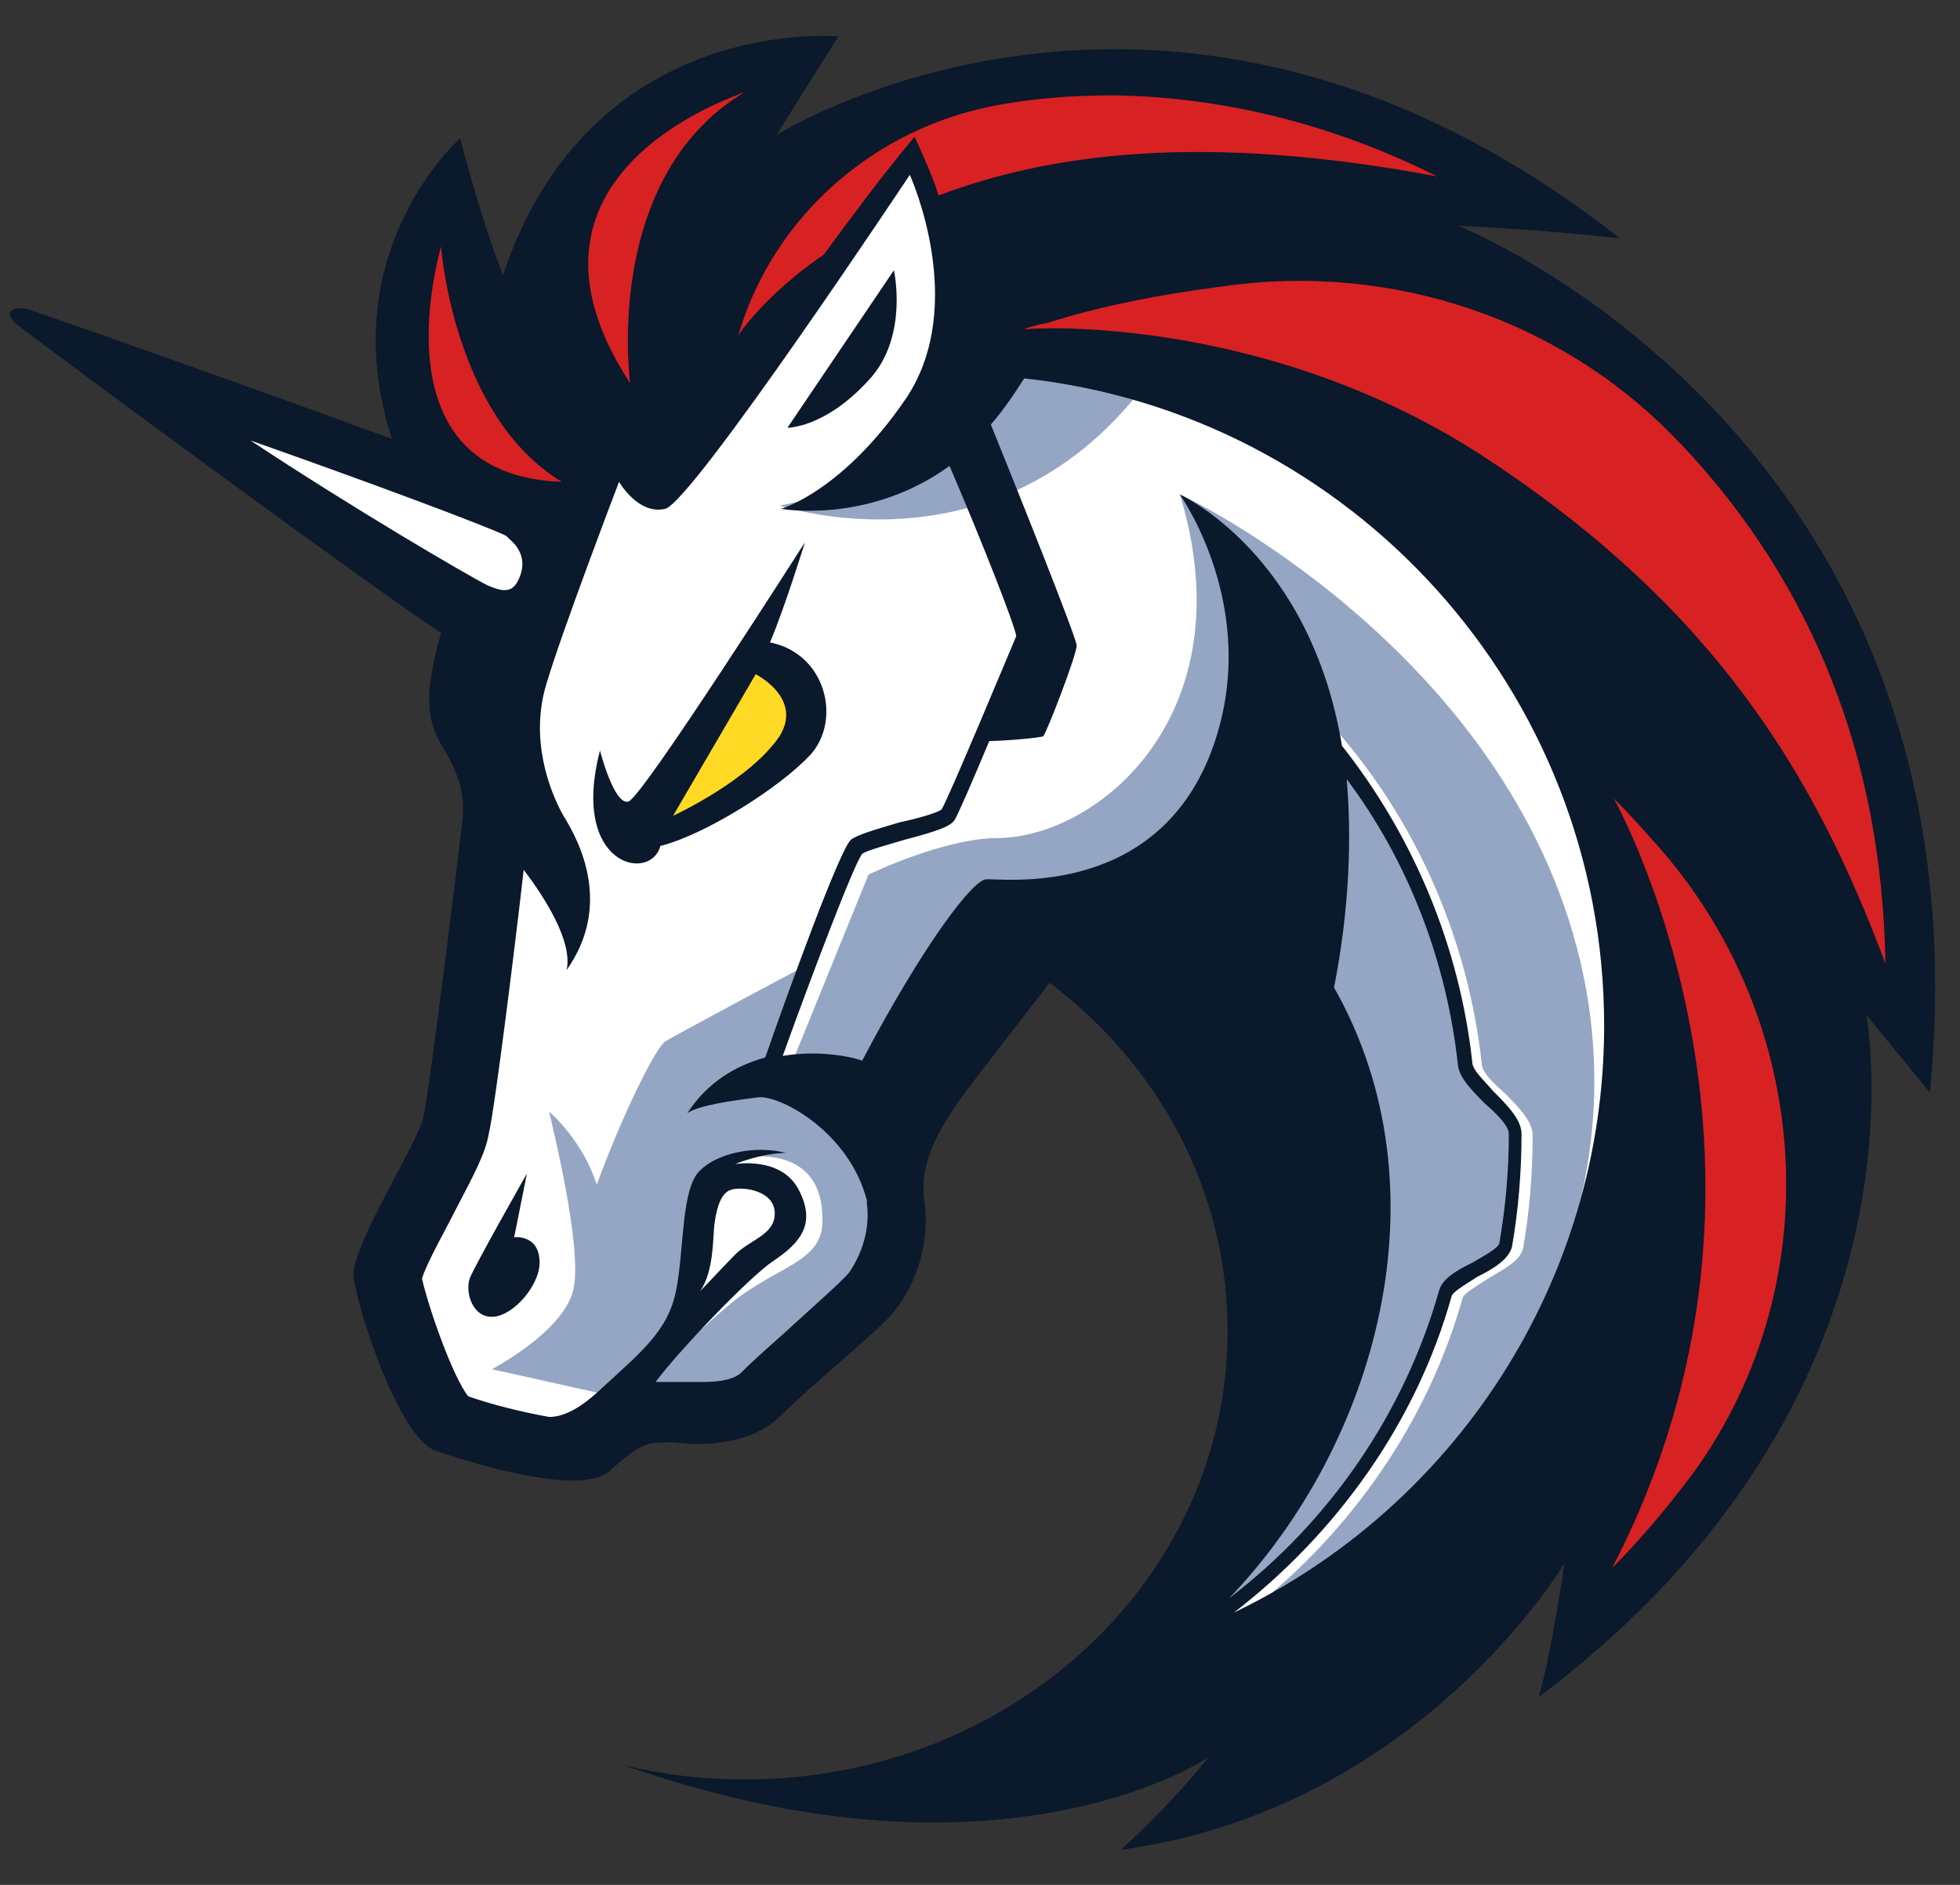 <?xml version="1.0" encoding="UTF-8"?>
<svg viewBox="0 0 52 50" version="1.1" xmlns="http://www.w3.org/2000/svg" xmlns:xlink="http://www.w3.org/1999/xlink">
    <rect x="0" y="0" width="52" height="50" fill="#333333" stroke="none"/>
    <title>1inch-round</title>
    <g id="Page-1" stroke="none" stroke-width="1" fill="none" fill-rule="evenodd">
        <g id="1inch-round" transform="translate(0.265, 0.953)" fill-rule="nonzero">
            <polygon id="Path" fill="#FFFFFF" points="12.154 26.509 13.503 16.342 1.784 8.199 12.491 11.827 15.02 7.946 24.252 2.209 44.613 13.431 45.667 30.559 36.603 43.173 29.437 44.27 33.147 37.477 33.147 30.938 30.449 25.834 27.709 24.02 23.493 28.365 23.493 32.963 20.205 36.043 16.032 36.549 14.177 37.604 11.142 36.634 9.878 32.077 12.154 28.871"></polygon>
            <path d="M30.87,8.115 C28.636,7.651 26.191,7.777 26.191,7.777 C26.191,7.777 25.39,11.49 20.416,12.46 C20.458,12.46 26.992,14.696 30.87,8.115 Z" id="Path" fill="#94A6C3"></path>
            <path d="M32.894,41.781 C35.592,39.671 37.615,36.76 38.542,33.47 C38.585,33.343 38.964,33.132 39.217,32.963 C39.638,32.71 40.06,32.499 40.144,32.162 C40.313,31.191 40.397,30.179 40.397,29.166 C40.397,28.787 40.018,28.407 39.638,28.027 C39.343,27.774 39.048,27.479 39.048,27.268 C38.627,23.429 36.856,19.843 34.032,17.227 L33.737,17.523 C36.477,20.096 38.247,23.598 38.627,27.31 C38.669,27.648 39.006,27.985 39.343,28.323 C39.638,28.576 39.976,28.956 39.976,29.124 C39.976,30.095 39.891,31.065 39.723,32.035 C39.681,32.204 39.301,32.373 39.006,32.541 C38.585,32.752 38.205,32.963 38.121,33.301 C37.109,36.887 34.791,40.009 31.713,42.034 C32.261,40.852 33.99,37.013 34.917,35.073 L34.749,28.829 L29.395,23.64 L26.36,24.062 L23.03,29.462 C23.03,29.462 24.589,31.445 22.397,33.765 C20.247,36.043 18.561,36.549 18.561,36.549 L17.002,35.706 C17.465,35.115 18.393,34.229 19.109,33.638 C20.332,32.626 21.554,32.541 21.554,31.445 C21.596,29.166 19.151,29.799 19.151,29.799 L18.266,30.643 L17.887,33.765 L16.032,36.085 L15.821,36.043 L12.786,35.368 C12.786,35.368 14.641,34.398 14.936,33.301 C15.231,32.246 14.346,28.745 14.304,28.534 C14.346,28.576 15.189,29.293 15.568,30.474 C16.243,28.618 17.128,26.846 17.381,26.677 C17.634,26.509 21.048,24.695 21.048,24.695 L19.91,27.69 L20.753,27.226 L22.777,22.248 C22.777,22.248 24.758,21.277 26.233,21.277 C28.889,21.235 32.809,17.987 31.039,12.165 C31.545,12.376 40.313,16.763 41.831,25.37 C42.969,31.993 39.217,38.195 32.894,41.781 Z" id="Path" fill="#94A6C3"></path>
            <path d="M22.861,9.043 C23.831,7.904 23.451,6.216 23.451,6.216 L20.627,10.393 C20.585,10.393 21.639,10.435 22.861,9.043 Z" id="Path" fill="#0A192B"></path>
            <path d="M13.376,31.867 L13.714,30.179 C13.714,30.179 12.323,32.626 12.196,32.963 C12.07,33.343 12.28,34.018 12.828,33.976 C13.376,33.934 14.051,33.132 14.051,32.542 C14.051,31.782 13.376,31.867 13.376,31.867 Z" id="Path" fill="#0A192B"></path>
            <path d="M38.416,5.035 C38.416,5.035 40.524,5.12 42.716,5.373 C37.784,1.492 33.105,0.352 29.311,0.352 C24.084,0.352 20.543,2.504 20.332,2.631 L21.976,0.015 C21.976,0.015 15.4,-0.618 13.081,6.343 C12.491,4.867 11.943,2.715 11.943,2.715 C11.943,2.715 8.529,5.71 10.131,10.688 C6.21,9.254 0.604,7.271 0.393,7.229 C0.098,7.187 0.013,7.313 0.013,7.313 C0.013,7.313 -0.071,7.44 0.182,7.651 C0.646,8.031 9.498,14.57 11.437,15.835 C11.016,17.354 11.016,18.071 11.437,18.788 C12.027,19.759 12.07,20.265 11.985,20.982 C11.901,21.699 11.142,27.901 10.974,28.66 C10.805,29.42 9.035,32.12 9.119,32.921 C9.203,33.723 10.299,37.14 11.269,37.52 C11.985,37.773 13.756,38.321 14.936,38.321 C15.358,38.321 15.737,38.237 15.906,38.068 C16.622,37.435 16.833,37.309 17.339,37.309 C17.381,37.309 17.423,37.309 17.465,37.309 C17.676,37.309 17.929,37.351 18.224,37.351 C18.899,37.351 19.784,37.224 20.416,36.634 C21.344,35.706 22.945,34.44 23.451,33.849 C24.084,33.048 24.421,31.951 24.252,30.854 C24.126,29.842 24.674,28.956 25.306,28.07 C26.107,27.015 27.582,25.117 27.582,25.117 C30.491,27.31 32.304,30.643 32.304,34.356 C32.304,40.937 26.571,46.252 19.489,46.252 C18.393,46.252 17.339,46.126 16.285,45.873 C19.531,47.012 22.271,47.392 24.505,47.392 C29.269,47.392 31.798,45.662 31.798,45.662 C31.798,45.662 30.913,46.801 29.479,48.109 C29.522,48.109 29.522,48.109 29.522,48.109 C37.404,47.012 41.241,40.515 41.241,40.515 C41.241,40.515 40.945,42.624 40.566,44.059 C51.062,36.17 49.292,26.298 49.25,25.96 C49.334,26.087 50.388,27.352 50.936,28.027 C52.622,10.646 38.416,5.035 38.416,5.035 Z M22.271,32.795 C22.102,33.006 21.386,33.638 20.88,34.102 C20.374,34.567 19.826,35.031 19.405,35.452 C19.236,35.621 18.899,35.706 18.393,35.706 C18.224,35.706 18.056,35.706 17.929,35.706 C17.845,35.706 17.76,35.706 17.676,35.706 C17.592,35.706 17.55,35.706 17.508,35.706 C17.381,35.706 17.255,35.706 17.128,35.706 C17.76,34.862 19.615,32.921 20.248,32.499 C21.006,31.993 21.386,31.487 20.922,30.601 C20.458,29.715 19.236,29.926 19.236,29.926 C19.236,29.926 19.953,29.631 20.585,29.631 C19.784,29.42 18.772,29.631 18.309,30.095 C17.803,30.559 17.887,32.204 17.676,33.259 C17.465,34.356 16.749,34.904 15.653,35.917 C15.063,36.465 14.641,36.634 14.304,36.634 C13.587,36.507 12.744,36.296 12.154,36.085 C11.732,35.537 11.1,33.723 10.931,32.963 C11.058,32.542 11.564,31.656 11.817,31.149 C12.323,30.179 12.618,29.631 12.702,29.124 C12.871,28.407 13.419,23.977 13.629,22.121 C14.177,22.838 14.936,24.02 14.768,24.779 C15.99,23.049 15.105,21.362 14.683,20.687 C14.304,20.012 13.798,18.662 14.22,17.227 C14.641,15.793 16.159,11.827 16.159,11.827 C16.159,11.827 16.664,12.713 17.381,12.545 C18.098,12.376 23.873,3.685 23.873,3.685 C23.873,3.685 25.433,7.102 23.789,9.592 C22.102,12.081 20.458,12.545 20.458,12.545 C20.458,12.545 22.777,12.967 24.927,11.406 C25.812,13.473 26.655,15.624 26.697,15.92 C26.571,16.215 24.885,20.265 24.716,20.518 C24.632,20.602 24.042,20.771 23.62,20.856 C22.903,21.067 22.482,21.193 22.313,21.32 C22.018,21.573 20.669,25.285 20.037,27.099 C19.278,27.31 18.519,27.732 17.971,28.576 C18.266,28.365 19.194,28.238 19.868,28.154 C20.458,28.112 22.271,29.082 22.735,30.896 C22.735,30.938 22.735,30.938 22.735,30.981 C22.819,31.656 22.608,32.288 22.271,32.795 Z M18.309,33.301 C18.688,32.752 18.646,31.824 18.688,31.529 C18.73,31.234 18.814,30.685 19.152,30.601 C19.489,30.517 20.29,30.643 20.29,31.234 C20.29,31.782 19.7,31.909 19.278,32.288 C18.983,32.584 18.393,33.217 18.309,33.301 Z M35.128,25.243 C35.55,23.092 35.592,21.235 35.465,19.717 C37.109,21.91 38.121,24.568 38.416,27.31 C38.458,27.648 38.796,27.985 39.133,28.323 C39.428,28.576 39.765,28.913 39.765,29.124 C39.765,30.095 39.681,31.065 39.512,32.035 C39.47,32.162 39.091,32.373 38.796,32.542 C38.374,32.752 37.995,32.963 37.91,33.301 C36.983,36.549 35.002,39.418 32.346,41.443 C36.266,37.351 38.163,30.601 35.128,25.243 Z M32.472,41.823 C35.212,39.713 37.32,36.76 38.248,33.427 C38.29,33.301 38.669,33.09 38.922,32.921 C39.344,32.71 39.765,32.457 39.849,32.12 C40.018,31.149 40.102,30.137 40.102,29.124 C40.102,28.745 39.723,28.365 39.344,27.985 C39.133,27.732 38.796,27.437 38.796,27.226 C38.458,24.146 37.236,21.235 35.339,18.831 C34.496,13.768 31.123,12.207 31.039,12.165 C31.123,12.292 33.315,15.456 31.798,19.168 C30.238,22.923 26.234,22.332 25.896,22.374 C25.559,22.374 24.252,24.062 22.608,27.184 C22.397,27.099 21.512,26.888 20.501,27.057 C21.259,24.948 22.397,21.952 22.608,21.699 C22.693,21.615 23.325,21.446 23.746,21.32 C24.547,21.109 24.927,20.982 25.053,20.813 C25.138,20.687 25.559,19.717 25.981,18.704 C26.36,18.704 27.33,18.62 27.414,18.577 C27.498,18.493 28.299,16.426 28.299,16.173 C28.299,15.962 26.655,11.87 26.023,10.309 C26.318,9.971 26.613,9.549 26.908,9.085 C35.55,10.013 42.294,17.354 42.294,26.256 C42.294,33.09 38.29,39.038 32.472,41.823 Z" id="Shape" fill="#0A192B"></path>
            <path d="M21.259,19.042 C22.06,18.113 21.639,16.384 20.163,16.088 C20.543,15.202 21.091,13.431 21.091,13.431 C21.091,13.431 16.791,20.181 16.412,20.307 C16.032,20.434 15.653,18.957 15.653,18.957 C14.852,22.037 17.002,22.459 17.255,21.488 C18.435,21.193 20.458,19.927 21.259,19.042 Z" id="Path" fill="#0A192B"></path>
            <path d="M17.592,20.687 L19.784,16.932 C19.784,16.932 21.049,17.565 20.416,18.578 C19.615,19.759 17.592,20.687 17.592,20.687 Z" id="Path" fill="#FFD923"></path>
            <path d="M44.697,38.068 C44.065,38.912 43.348,39.798 42.505,40.642 C47.943,30.179 42.758,20.603 42.547,20.223 C42.927,20.603 43.306,21.024 43.643,21.404 C47.816,26.045 48.322,33.006 44.697,38.068 Z" id="Path" fill="#D82122"></path>
            <path d="M49.756,24.61 C47.859,19.506 45.161,15.16 39.217,11.237 C33.484,7.44 27.329,7.735 26.992,7.778 C26.95,7.778 26.908,7.778 26.908,7.778 C27.119,7.693 27.329,7.651 27.54,7.609 C28.847,7.187 30.533,6.849 32.219,6.638 C36.688,6.006 41.198,7.524 44.275,10.773 C44.318,10.815 44.318,10.815 44.36,10.857 C47.859,14.57 49.671,19.21 49.756,24.61 Z" id="Path" fill="#D82122"></path>
            <path d="M37.868,3.728 C31.587,2.546 27.54,3.137 24.632,4.234 C24.547,3.896 24.252,3.221 23.999,2.673 C23.114,3.728 22.187,4.993 21.596,5.795 C19.995,6.892 19.32,7.946 19.32,7.946 C20.247,4.782 22.945,2.42 26.233,1.829 C27.161,1.66 28.172,1.576 29.269,1.576 C32.177,1.618 35.086,2.335 37.868,3.728 Z" id="Path" fill="#D82122"></path>
            <path d="M14.641,11.828 C9.709,11.659 11.353,5.921 11.437,5.584 C11.437,5.626 11.774,10.098 14.641,11.828 Z" id="Path" fill="#D82122"></path>
            <path d="M19.489,1.492 C15.695,3.77 16.454,9.212 16.454,9.212 C12.828,3.685 19.194,1.618 19.489,1.492 Z" id="Path" fill="#D82122"></path>
            <path d="M13.25,13.346 C13.503,13.557 13.756,13.937 13.461,14.485 C13.292,14.781 13.039,14.738 12.66,14.57 C12.154,14.317 9.119,12.545 6.379,10.731 C9.498,11.828 12.66,13.009 13.166,13.262 C13.166,13.262 13.208,13.304 13.25,13.346 Z" id="Path" fill="#FFFFFF"></path>
        </g>
    </g>
</svg>